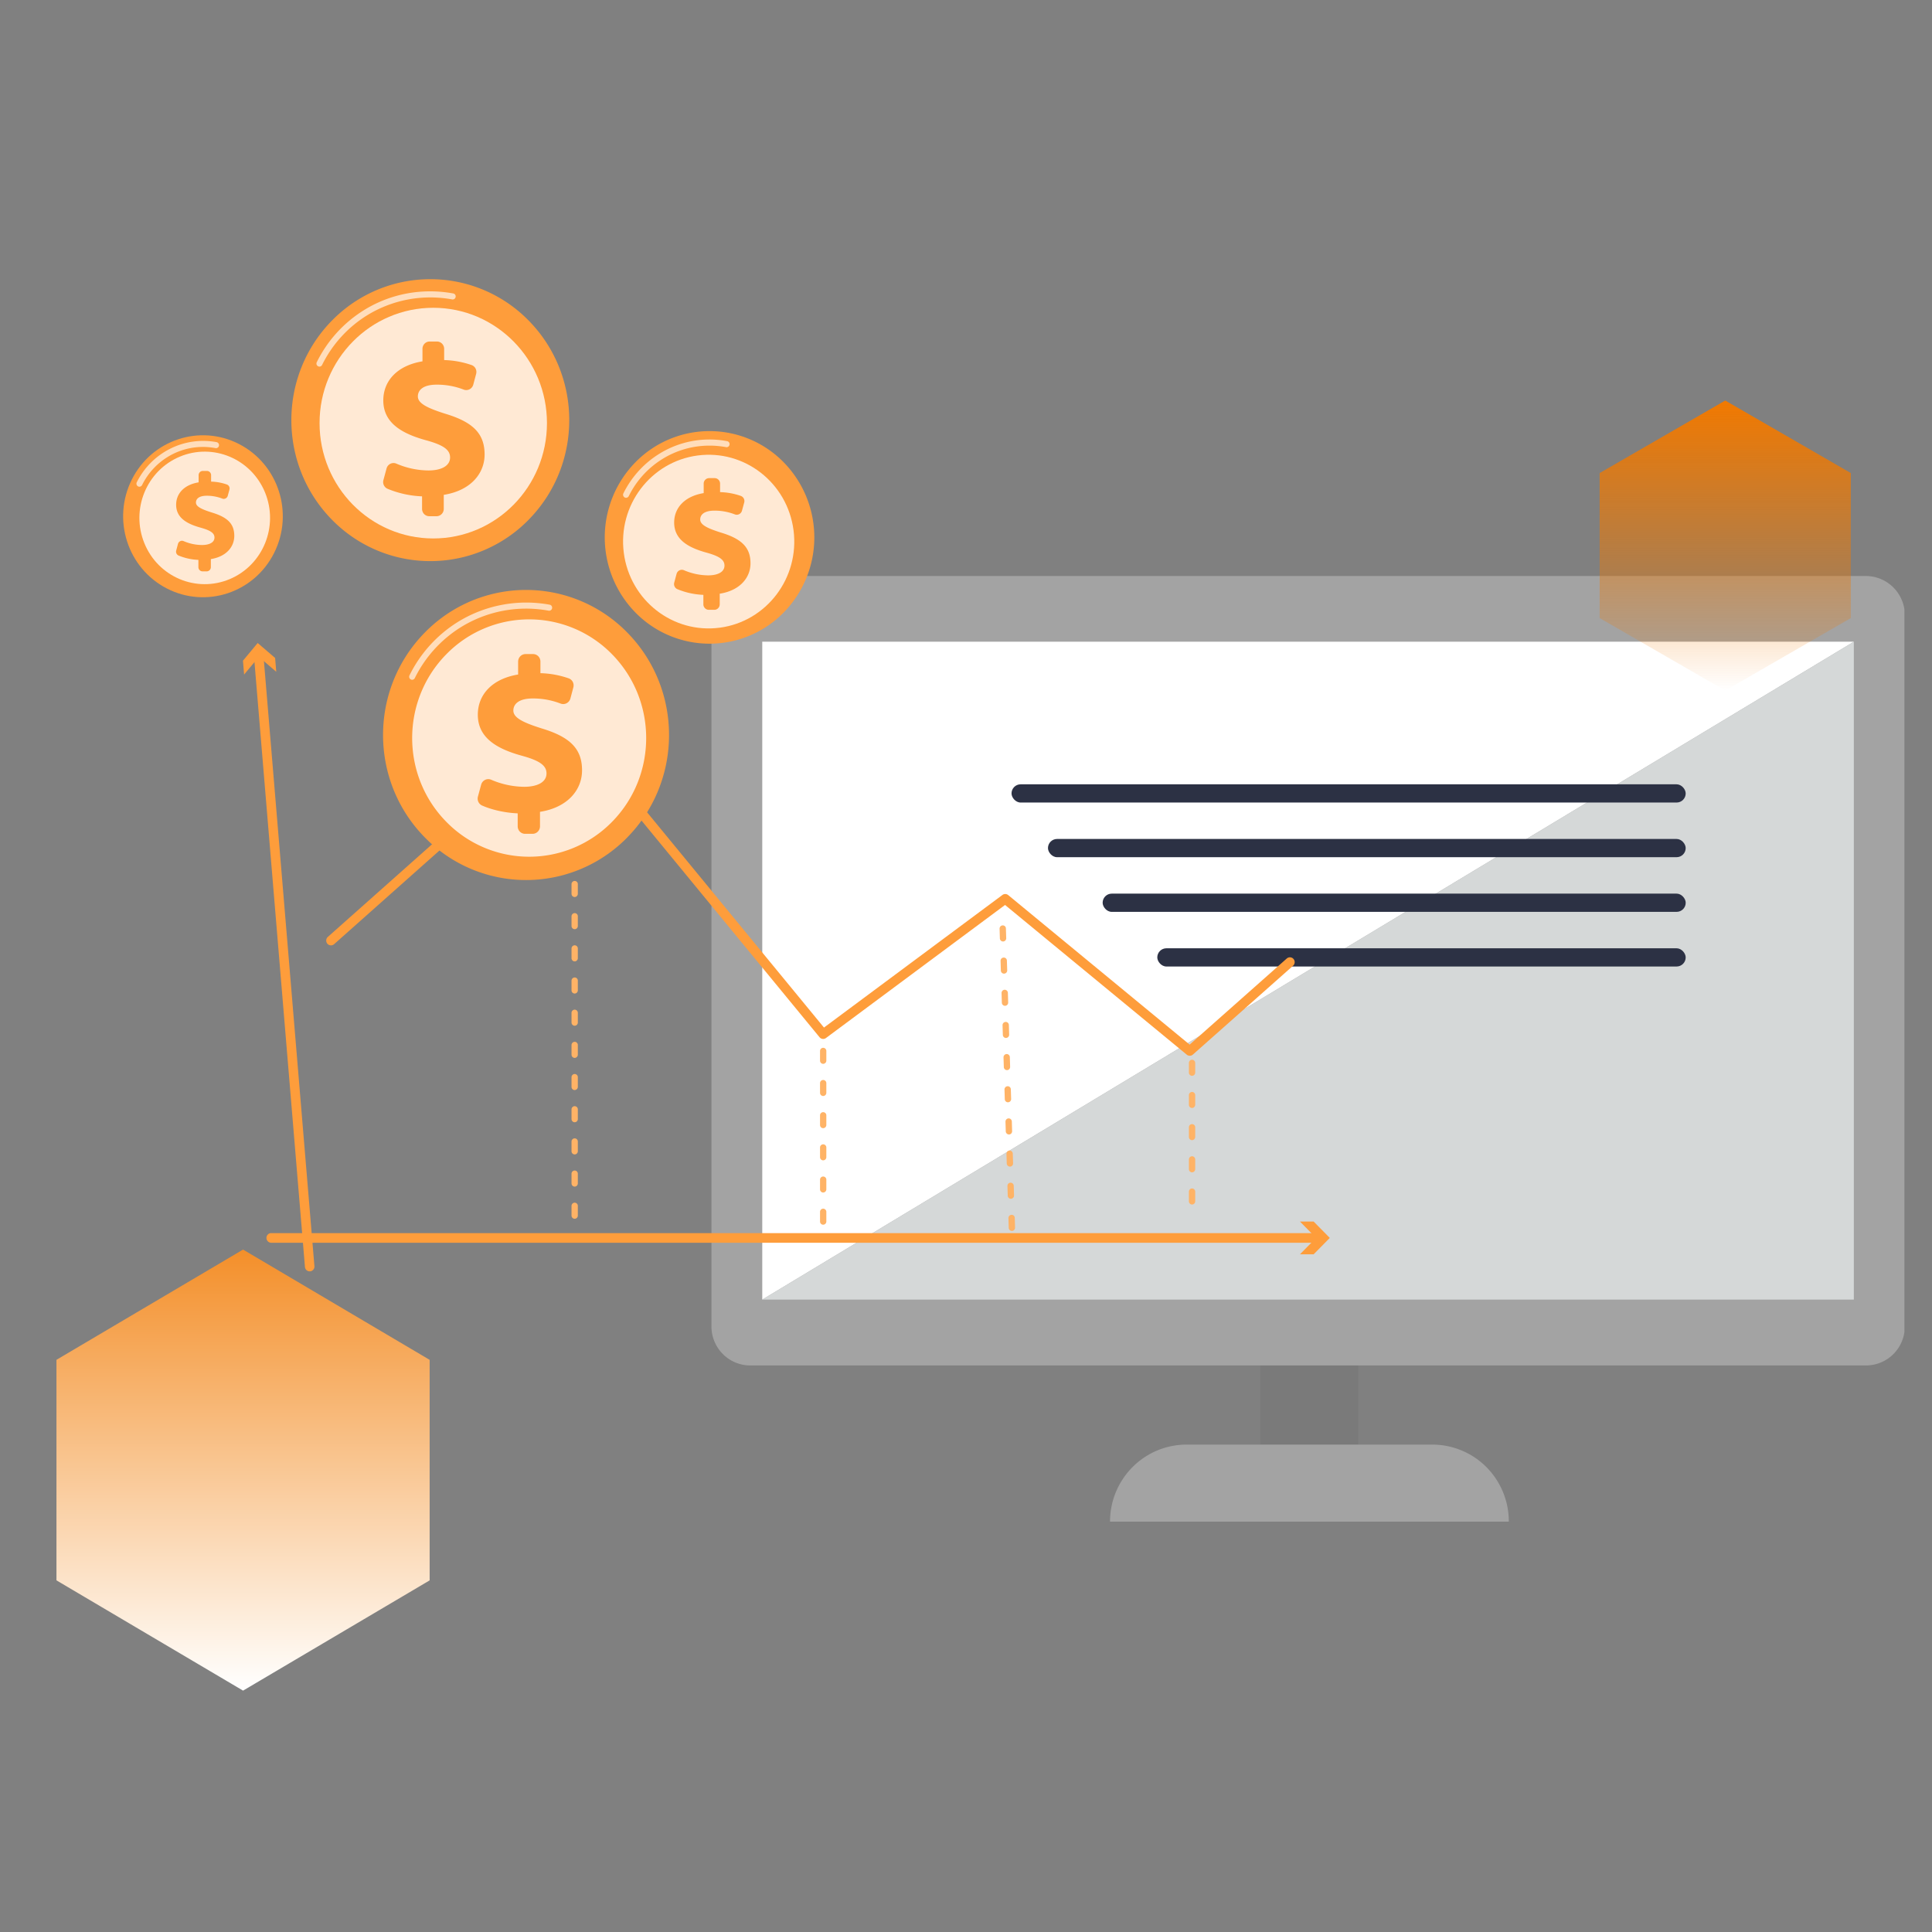<svg xmlns="http://www.w3.org/2000/svg" width="94" height="94" fill="none"><rect width="100%" height="100%" fill="#808080" stroke="none"/><g clip-path="url(#a)"><path fill="#7A7A7A" d="M66.09 64.813h-4.769v7.712h4.77v-7.713Z"/><path fill="#A3A3A3" d="M36.504 28.025H90.78c.503 0 .987.202 1.343.56.356.358.556.844.556 1.35v34.59a1.912 1.912 0 0 1-.553 1.353 1.889 1.889 0 0 1-1.346.557H36.504a1.88 1.88 0 0 1-1.339-.56 1.901 1.901 0 0 1-.55-1.35v-34.6c0-.504.2-.987.554-1.343a1.884 1.884 0 0 1 1.335-.557Z"/><path fill="#fff" d="M37.087 31.22v32.011l53.11-32.01h-53.11Z"/><path fill="#D5D8D8" d="M37.087 63.231h53.11v-32.01l-53.11 32.01Z"/><path fill="#A3A3A3" d="M69.652 70.286H57.745a3.707 3.707 0 0 0-2.642 1.094 3.751 3.751 0 0 0-1.095 2.654H73.41a3.757 3.757 0 0 0-1.1-2.664 3.716 3.716 0 0 0-2.658-1.084Z"/><rect width="32.801" height=".887" x="49.215" y="38.16" fill="#2C3144" rx=".443"/><rect width="31.028" height=".887" x="50.988" y="40.819" fill="#2C3144" rx=".443"/><rect width="28.369" height=".887" x="53.648" y="43.479" fill="#2C3144" rx=".443"/><rect width="25.709" height=".887" x="56.307" y="46.138" fill="#2C3144" rx=".443"/></g><path fill="url(#b)" d="m11.826 60.797 9.078 5.365v10.73l-9.078 5.364-9.079-5.365v-10.73l9.079-5.364Z"/><path fill="#FE9D3B" d="M57.887 51.367a.228.228 0 0 1-.146-.053L48.9 44.03l-8.713 6.474a.228.228 0 0 1-.314-.04l-12.12-14.749c-1.379 1.226-10.308 9.168-11.497 10.223a.23.23 0 0 1-.372-.102.237.237 0 0 1 .067-.252c1.289-1.143 11.675-10.38 11.675-10.38a.23.23 0 0 1 .259-.033.228.228 0 0 1 .071.059L40.09 49.995l8.682-6.451a.228.228 0 0 1 .283.007l8.826 7.274 4.726-4.19a.23.23 0 0 1 .327.022.237.237 0 0 1-.022.332l-4.875 4.322a.229.229 0 0 1-.15.056Z"/><path fill="#FFB366" d="M27.96 59.298a.153.153 0 0 1-.108-.046.157.157 0 0 1-.045-.11v-.47c0-.04.016-.08.045-.11a.153.153 0 0 1 .262.11v.47c0 .042-.017.081-.045.11a.152.152 0 0 1-.109.046Zm0-1.565a.153.153 0 0 1-.108-.046.157.157 0 0 1-.045-.11v-.47c0-.041.016-.08.045-.11a.152.152 0 0 1 .217 0c.029.03.045.069.045.11v.47a.157.157 0 0 1-.045.11.152.152 0 0 1-.109.046Zm0-1.566a.152.152 0 0 1-.108-.045.157.157 0 0 1-.045-.11v-.47c0-.041.016-.081.045-.11a.153.153 0 0 1 .262.11v.47c0 .04-.017.08-.045.11a.152.152 0 0 1-.109.045Zm0-1.565a.153.153 0 0 1-.108-.046.157.157 0 0 1-.045-.11v-.47c0-.041.016-.08.045-.11a.153.153 0 0 1 .262.11v.47c0 .041-.017.08-.045.11a.152.152 0 0 1-.109.046Zm0-1.566a.153.153 0 0 1-.108-.045.157.157 0 0 1-.045-.11v-.47c0-.04.016-.08.045-.11a.153.153 0 0 1 .262.11v.468c0 .041-.017.081-.045.11a.152.152 0 0 1-.109.046v.001Zm0-1.565a.153.153 0 0 1-.108-.046.157.157 0 0 1-.045-.11v-.47c0-.04.016-.08.045-.11a.153.153 0 0 1 .262.11v.47a.158.158 0 0 1-.095.144.152.152 0 0 1-.059.012Zm0-1.565a.153.153 0 0 1-.108-.046.157.157 0 0 1-.045-.11v-.47c0-.041.016-.081.045-.11a.153.153 0 0 1 .262.11v.47a.158.158 0 0 1-.045.11.153.153 0 0 1-.109.046Zm0-1.566a.153.153 0 0 1-.108-.046.157.157 0 0 1-.045-.11v-.47c0-.04.016-.08.045-.11a.153.153 0 0 1 .262.11v.47a.158.158 0 0 1-.095.144.15.15 0 0 1-.059.012Zm0-1.565a.153.153 0 0 1-.108-.046.157.157 0 0 1-.045-.11v-.47c0-.041.016-.08.045-.11a.153.153 0 0 1 .262.11v.47a.158.158 0 0 1-.095.144.152.152 0 0 1-.059.012Zm0-1.566a.153.153 0 0 1-.108-.046.157.157 0 0 1-.045-.11v-.47c0-.04.016-.08.045-.11a.153.153 0 0 1 .262.11v.47c0 .041-.017.08-.045.11a.152.152 0 0 1-.109.046Zm0-1.566a.153.153 0 0 1-.108-.045.157.157 0 0 1-.045-.11v-.47c0-.041.016-.08.045-.11a.153.153 0 0 1 .262.11v.47a.158.158 0 0 1-.095.144.15.15 0 0 1-.059.011Zm0-1.565a.153.153 0 0 1-.108-.046.157.157 0 0 1-.045-.11v-.47c0-.04.016-.08.045-.11a.153.153 0 0 1 .262.11v.47a.158.158 0 0 1-.045.11.151.151 0 0 1-.109.046Zm0-1.566a.153.153 0 0 1-.108-.045.157.157 0 0 1-.045-.11v-.47c0-.041.016-.08.045-.11a.153.153 0 0 1 .262.11v.47a.158.158 0 0 1-.045.11.153.153 0 0 1-.109.046Zm0-1.565a.153.153 0 0 1-.108-.045.157.157 0 0 1-.045-.11v-.471c0-.041.016-.081.045-.11a.153.153 0 0 1 .262.11v.47a.157.157 0 0 1-.095.144.152.152 0 0 1-.059.012ZM40.051 59.587a.153.153 0 0 1-.109-.046.157.157 0 0 1-.044-.11v-.47a.153.153 0 1 1 .307 0v.47c0 .041-.017.081-.045.11a.153.153 0 0 1-.109.046Zm0-1.566a.153.153 0 0 1-.109-.045.157.157 0 0 1-.044-.11v-.47a.153.153 0 1 1 .307 0v.468a.157.157 0 0 1-.095.145.153.153 0 0 1-.059.012Zm0-1.565a.153.153 0 0 1-.109-.046.157.157 0 0 1-.044-.11v-.47a.153.153 0 1 1 .307 0v.47a.157.157 0 0 1-.045.11.153.153 0 0 1-.109.046Zm0-1.566a.153.153 0 0 1-.109-.045.157.157 0 0 1-.044-.11v-.47a.153.153 0 1 1 .307 0v.47c0 .041-.017.08-.045.11a.153.153 0 0 1-.109.045Zm0-1.565a.153.153 0 0 1-.109-.046.157.157 0 0 1-.044-.11v-.47a.153.153 0 1 1 .307 0v.47c0 .041-.017.081-.045.11a.153.153 0 0 1-.109.046Zm0-1.565a.153.153 0 0 1-.109-.046.157.157 0 0 1-.044-.11v-.47a.153.153 0 1 1 .307 0v.47a.158.158 0 0 1-.045.11.155.155 0 0 1-.109.046ZM49.232 59.89a.153.153 0 0 1-.107-.045.157.157 0 0 1-.046-.107l-.015-.47a.159.159 0 0 1 .042-.112.154.154 0 0 1 .108-.049.147.147 0 0 1 .147.091c.008.02.012.04.012.06l.014.47a.158.158 0 0 1-.041.112.155.155 0 0 1-.108.05h-.006Zm-.048-1.565a.153.153 0 0 1-.107-.044.157.157 0 0 1-.046-.108l-.015-.469a.157.157 0 0 1 .042-.112.153.153 0 0 1 .265.102l.014.47a.157.157 0 0 1-.09.147.153.153 0 0 1-.059.014h-.004Zm-.047-1.565a.152.152 0 0 1-.107-.044.157.157 0 0 1-.047-.107l-.014-.47a.157.157 0 0 1 .042-.111.152.152 0 0 1 .217-.007c.03.028.047.067.048.108l.015.47a.157.157 0 0 1-.091.148.151.151 0 0 1-.059.013h-.004Zm-.048-1.564a.153.153 0 0 1-.108-.045.156.156 0 0 1-.046-.107l-.014-.467a.157.157 0 0 1 .09-.148.153.153 0 0 1 .06-.014.149.149 0 0 1 .11.041.153.153 0 0 1 .049.11l.014.47a.158.158 0 0 1-.042.112.153.153 0 0 1-.108.05l-.005-.002Zm-.048-1.565a.152.152 0 0 1-.107-.044.157.157 0 0 1-.047-.108l-.014-.467a.158.158 0 0 1 .09-.148.15.15 0 0 1 .059-.014.15.15 0 0 1 .147.092c.008.019.012.04.012.06l.015.467a.16.16 0 0 1-.042.113.152.152 0 0 1-.108.049h-.005Zm-.048-1.565a.152.152 0 0 1-.107-.044.157.157 0 0 1-.046-.108l-.015-.47a.159.159 0 0 1 .042-.11.155.155 0 0 1 .107-.05.153.153 0 0 1 .159.151l.014.47a.157.157 0 0 1-.09.148.151.151 0 0 1-.06.013h-.004Zm-.048-1.565a.152.152 0 0 1-.107-.044.157.157 0 0 1-.046-.107l-.014-.47a.155.155 0 0 1 .26-.118c.029.028.047.067.048.109l.014.467a.157.157 0 0 1-.09.148.151.151 0 0 1-.06.013l-.005.002Zm-.048-1.564a.152.152 0 0 1-.107-.045.157.157 0 0 1-.046-.107l-.014-.467a.157.157 0 0 1 .09-.148.151.151 0 0 1 .118-.004.152.152 0 0 1 .087.082c.008.019.013.04.013.06l.014.467a.157.157 0 0 1-.09.148.151.151 0 0 1-.059.014h-.006Zm-.047-1.565a.152.152 0 0 1-.108-.044.157.157 0 0 1-.046-.108l-.014-.47a.157.157 0 0 1 .09-.147.151.151 0 0 1 .06-.013.148.148 0 0 1 .146.09c.008.02.012.04.012.061l.015.47a.157.157 0 0 1-.091.147.151.151 0 0 1-.059.014h-.005Zm-.048-1.565a.152.152 0 0 1-.108-.044.157.157 0 0 1-.046-.107l-.014-.47a.157.157 0 0 1 .09-.148.151.151 0 0 1 .06-.013.148.148 0 0 1 .146.09c.008.02.012.04.012.061l.015.47a.159.159 0 0 1-.042.112.154.154 0 0 1-.108.049h-.005ZM57.998 58.605a.152.152 0 0 1-.108-.046.157.157 0 0 1-.045-.11v-.47c0-.04.016-.08.045-.11a.152.152 0 0 1 .217 0c.029.03.045.07.045.11v.47c0 .041-.016.08-.045.11a.152.152 0 0 1-.109.046Zm0-1.566a.152.152 0 0 1-.108-.046.157.157 0 0 1-.045-.11v-.47c0-.04.016-.08.045-.11a.152.152 0 0 1 .217 0c.029.03.045.07.045.11v.47c0 .041-.017.08-.046.11a.152.152 0 0 1-.108.045v.001Zm0-1.565a.152.152 0 0 1-.108-.046.157.157 0 0 1-.045-.11v-.47c0-.041.016-.08.045-.11a.152.152 0 0 1 .217 0c.029.03.045.069.045.11v.47c0 .041-.017.08-.046.11a.152.152 0 0 1-.108.045Zm0-1.566a.152.152 0 0 1-.108-.045.157.157 0 0 1-.045-.11v-.47c0-.041.016-.081.045-.11a.152.152 0 0 1 .217 0c.029.029.045.069.045.11v.47c0 .04-.017.08-.046.109a.152.152 0 0 1-.108.045v.001Zm0-1.565a.152.152 0 0 1-.108-.046.157.157 0 0 1-.045-.11v-.47c0-.041.016-.08.045-.11a.152.152 0 0 1 .217 0c.029.03.045.069.045.11v.47c0 .04-.017.08-.046.11a.152.152 0 0 1-.108.044v.002Z"/><path fill="#FE9D3B" d="M15.067 61.856a.23.23 0 0 1-.157-.062.235.235 0 0 1-.073-.153l-2.487-29.8a.237.237 0 0 1 .125-.228.23.23 0 0 1 .336.19l2.487 29.8a.237.237 0 0 1-.124.228.226.226 0 0 1-.107.025Z"/><path fill="#FE9D3B" d="m11.877 32.82.716-.862.848.727-.056-.673-.848-.727-.716.861.056.674ZM64.166 60.465h-50.97a.23.23 0 0 1-.164-.069.236.236 0 0 1 0-.332.23.23 0 0 1 .163-.068h50.971a.23.23 0 0 1 .164.068.236.236 0 0 1 0 .332.23.23 0 0 1-.164.07Z"/><path fill="#FE9D3B" d="m63.249 61.027.785-.797-.785-.796h.666l.785.796-.785.797h-.666ZM13.336 26.906c.974-1.939.213-4.31-1.698-5.298-1.911-.988-4.25-.216-5.223 1.722-.974 1.94-.213 4.311 1.698 5.299 1.911.987 4.25.216 5.223-1.723Z"/><path fill="#FE9D3B" d="M12.536 27.808a3.847 3.847 0 0 0 0-5.386 3.717 3.717 0 0 0-5.31 0 3.847 3.847 0 0 0 0 5.386 3.717 3.717 0 0 0 5.31 0Z"/><path fill="#fff" d="M6.785 23.681a.145.145 0 0 1-.139-.102.149.149 0 0 1 .008-.113 3.642 3.642 0 0 1 1.619-1.63 3.571 3.571 0 0 1 2.258-.325.144.144 0 0 1 .098.06.15.15 0 0 1 .004.168.148.148 0 0 1-.095.064.142.142 0 0 1-.059-.001 3.272 3.272 0 0 0-2.343.444A3.337 3.337 0 0 0 6.913 23.6a.146.146 0 0 1-.128.08Z" opacity=".65"/><path fill="#fff" d="M11.177 28.176c1.621-.681 2.391-2.567 1.72-4.211-.672-1.645-2.531-2.426-4.152-1.745-1.622.681-2.392 2.567-1.72 4.212.671 1.645 2.53 2.426 4.152 1.744Z" opacity=".78"/><path fill="#FE9D3B" d="M9.653 27.59v-.35a2.799 2.799 0 0 1-.97-.213.206.206 0 0 1-.11-.24l.087-.326a.205.205 0 0 1 .106-.13.198.198 0 0 1 .167-.004c.284.123.588.188.896.19.346 0 .606-.119.606-.363 0-.221-.2-.35-.683-.484-.688-.19-1.182-.495-1.182-1.11 0-.555.4-.979 1.094-1.092v-.35c0-.055.021-.107.06-.145a.2.2 0 0 1 .142-.06h.203a.2.2 0 0 1 .142.06c.038.038.06.09.06.145v.315c.26.006.52.053.767.14a.201.201 0 0 1 .11.097.206.206 0 0 1 .016.148l-.082.302a.204.204 0 0 1-.182.152.198.198 0 0 1-.082-.012 2.077 2.077 0 0 0-.754-.14c-.412 0-.53.174-.53.33 0 .19.248.322.783.489.765.233 1.082.554 1.082 1.133 0 .532-.387 1.01-1.14 1.13v.392a.206.206 0 0 1-.06.145.2.2 0 0 1-.142.06h-.203a.198.198 0 0 1-.144-.062.205.205 0 0 1-.057-.146ZM25.717 25.291c2.64-2.678 2.64-7.02 0-9.699a6.693 6.693 0 0 0-9.561 0c-2.64 2.679-2.64 7.021 0 9.7a6.693 6.693 0 0 0 9.561 0Z"/><path fill="#FE9D3B" d="M25.565 25.13c2.553-2.59 2.553-6.787 0-9.376a6.47 6.47 0 0 0-9.243 0c-2.553 2.589-2.553 6.787 0 9.376a6.47 6.47 0 0 0 9.243 0Z"/><path fill="#fff" d="M15.542 17.837a.148.148 0 0 1-.13-.215 6.21 6.21 0 0 1 2.276-2.52 6.09 6.09 0 0 1 3.244-.927c.373 0 .746.034 1.113.101a.145.145 0 0 1 .123.114.15.15 0 0 1-.062.156.146.146 0 0 1-.113.021 5.868 5.868 0 0 0-4.152.787 5.918 5.918 0 0 0-2.169 2.401.146.146 0 0 1-.13.082Z" opacity=".65"/><path fill="#fff" d="M21.08 26.198c3.055 0 5.532-2.513 5.532-5.612s-2.477-5.611-5.532-5.611-5.532 2.512-5.532 5.611c0 3.1 2.477 5.612 5.532 5.612Z" opacity=".78"/><path fill="#FE9D3B" d="M20.535 24.759v-.61a4.854 4.854 0 0 1-1.689-.372.358.358 0 0 1-.192-.417l.154-.569a.357.357 0 0 1 .186-.227.346.346 0 0 1 .29-.007 4.028 4.028 0 0 0 1.56.333c.604 0 1.054-.208 1.054-.634 0-.384-.348-.612-1.19-.841-1.198-.332-2.059-.862-2.059-1.932 0-.967.697-1.705 1.906-1.902v-.61c0-.094.037-.184.102-.251a.348.348 0 0 1 .248-.104h.354c.093 0 .182.037.248.104a.358.358 0 0 1 .103.251v.548a4.42 4.42 0 0 1 1.338.244.35.35 0 0 1 .192.17c.04.08.05.172.026.259l-.14.526a.355.355 0 0 1-.318.26.345.345 0 0 1-.143-.021 3.604 3.604 0 0 0-1.313-.242c-.717 0-.921.302-.921.571 0 .333.43.561 1.362.853 1.332.405 1.885.966 1.885 1.974 0 .925-.676 1.755-1.987 1.963v.684a.358.358 0 0 1-.103.251.349.349 0 0 1-.248.105h-.353a.346.346 0 0 1-.325-.22.36.36 0 0 1-.027-.137ZM30.514 40.75c2.717-2.755 2.717-7.223 0-9.98a6.888 6.888 0 0 0-9.839 0c-2.717 2.757-2.717 7.225 0 9.98a6.887 6.887 0 0 0 9.84 0Z"/><path fill="#FE9D3B" d="M30.355 40.585c2.627-2.664 2.627-6.984 0-9.648a6.658 6.658 0 0 0-9.511 0c-2.627 2.664-2.627 6.984 0 9.648a6.659 6.659 0 0 0 9.511 0Z"/><path fill="#fff" d="M20.053 33.075a.144.144 0 0 1-.11-.052.148.148 0 0 1-.02-.163 6.385 6.385 0 0 1 2.34-2.591 6.332 6.332 0 0 1 4.481-.848.145.145 0 0 1 .117.114.15.15 0 0 1-.059.153.144.144 0 0 1-.11.024 6.038 6.038 0 0 0-4.276.808 6.092 6.092 0 0 0-2.234 2.473.149.149 0 0 1-.129.082Z" opacity=".65"/><path fill="#fff" d="M29.772 39.992c2.223-2.255 2.223-5.91 0-8.166a5.636 5.636 0 0 0-8.05 0c-2.224 2.255-2.224 5.911 0 8.166a5.636 5.636 0 0 0 8.05 0Z" opacity=".78"/><path fill="#FE9D3B" d="M25.188 40.2v-.627c-.646-.027-1.284-.181-1.738-.383a.369.369 0 0 1-.198-.428l.158-.584a.368.368 0 0 1 .19-.233.357.357 0 0 1 .3-.007c.507.22 1.052.337 1.604.343.622 0 1.086-.214 1.086-.652 0-.396-.359-.631-1.223-.866-1.233-.342-2.119-.888-2.119-1.989 0-.994.717-1.752 1.961-1.956v-.629a.37.37 0 0 1 .106-.259.359.359 0 0 1 .255-.107h.364a.356.356 0 0 1 .333.226.371.371 0 0 1 .027.14v.564a4.541 4.541 0 0 1 1.378.252.36.36 0 0 1 .197.175.37.37 0 0 1 .027.264l-.144.541a.369.369 0 0 1-.184.23.356.356 0 0 1-.292.017 3.711 3.711 0 0 0-1.35-.249c-.738 0-.949.312-.949.588 0 .342.443.577 1.402.877 1.37.417 1.94.994 1.94 2.031 0 .951-.696 1.807-2.046 2.02v.704a.371.371 0 0 1-.105.258.362.362 0 0 1-.255.108h-.364a.357.357 0 0 1-.334-.228.372.372 0 0 1-.027-.14ZM38.127 29.803a5.224 5.224 0 0 0 0-7.313 5.047 5.047 0 0 0-7.21 0 5.224 5.224 0 0 0 0 7.313 5.047 5.047 0 0 0 7.21 0Z"/><path fill="#FE9D3B" d="M38.005 29.681a5.05 5.05 0 0 0 0-7.07 4.879 4.879 0 0 0-6.969 0 5.05 5.05 0 0 0 0 7.07 4.879 4.879 0 0 0 6.97 0Z"/><path fill="#fff" d="M30.461 24.22a.144.144 0 0 1-.124-.071.148.148 0 0 1-.006-.145c.39-.789.989-1.452 1.73-1.915a4.625 4.625 0 0 1 3.31-.626.147.147 0 0 1 .124.173.148.148 0 0 1-.117.12.144.144 0 0 1-.059-.002 4.394 4.394 0 0 0-.794-.072 4.338 4.338 0 0 0-2.311.66 4.424 4.424 0 0 0-1.622 1.796.148.148 0 0 1-.13.081Z" opacity=".65"/><path fill="#fff" d="M35.022 30.54c2.28-.304 3.886-2.426 3.587-4.74-.3-2.312-2.39-3.941-4.671-3.638-2.28.304-3.887 2.426-3.587 4.739.3 2.313 2.39 3.942 4.671 3.638Z" opacity=".78"/><path fill="#FE9D3B" d="M34.222 29.402v-.46a3.66 3.66 0 0 1-1.273-.28.27.27 0 0 1-.145-.314l.115-.429a.27.27 0 0 1 .14-.17.261.261 0 0 1 .22-.005c.37.16.77.246 1.175.25.455 0 .795-.155.795-.477 0-.29-.263-.462-.896-.635-.903-.25-1.552-.65-1.552-1.457 0-.728.525-1.285 1.436-1.433v-.461a.27.27 0 0 1 .078-.19.263.263 0 0 1 .187-.078h.268c.07 0 .138.028.187.078a.27.27 0 0 1 .078.19v.413c.344.009.684.071 1.009.184a.264.264 0 0 1 .145.128.27.27 0 0 1 .02.194l-.109.397a.269.269 0 0 1-.134.168.262.262 0 0 1-.214.012 2.713 2.713 0 0 0-.99-.182c-.54 0-.694.227-.694.43 0 .252.324.424 1.027.643 1.004.305 1.42.729 1.42 1.488 0 .698-.51 1.324-1.497 1.48v.516a.27.27 0 0 1-.077.19.263.263 0 0 1-.187.078h-.267a.26.26 0 0 1-.187-.078.269.269 0 0 1-.078-.19Z"/><path fill="url(#c)" d="m83.94 19.488 6.11 3.528v7.056l-6.11 3.527-6.11-3.527v-7.056l6.11-3.528Z"/><defs><linearGradient id="b" x1="11.702" x2="11.702" y1="56.604" y2="82.256" gradientUnits="userSpaceOnUse"><stop stop-color="#F17900"/><stop offset=".922" stop-color="#FEF5EB"/><stop offset="1" stop-color="#fff"/></linearGradient><linearGradient id="c" x1="83.94" x2="83.94" y1="19.488" y2="33.599" gradientUnits="userSpaceOnUse"><stop stop-color="#F17900"/><stop offset="1" stop-color="#F17900" stop-opacity="0"/></linearGradient><clipPath id="a"><path fill="#fff" d="M34.615 28.025h58.042v46.01H34.615z"/></clipPath></defs></svg>